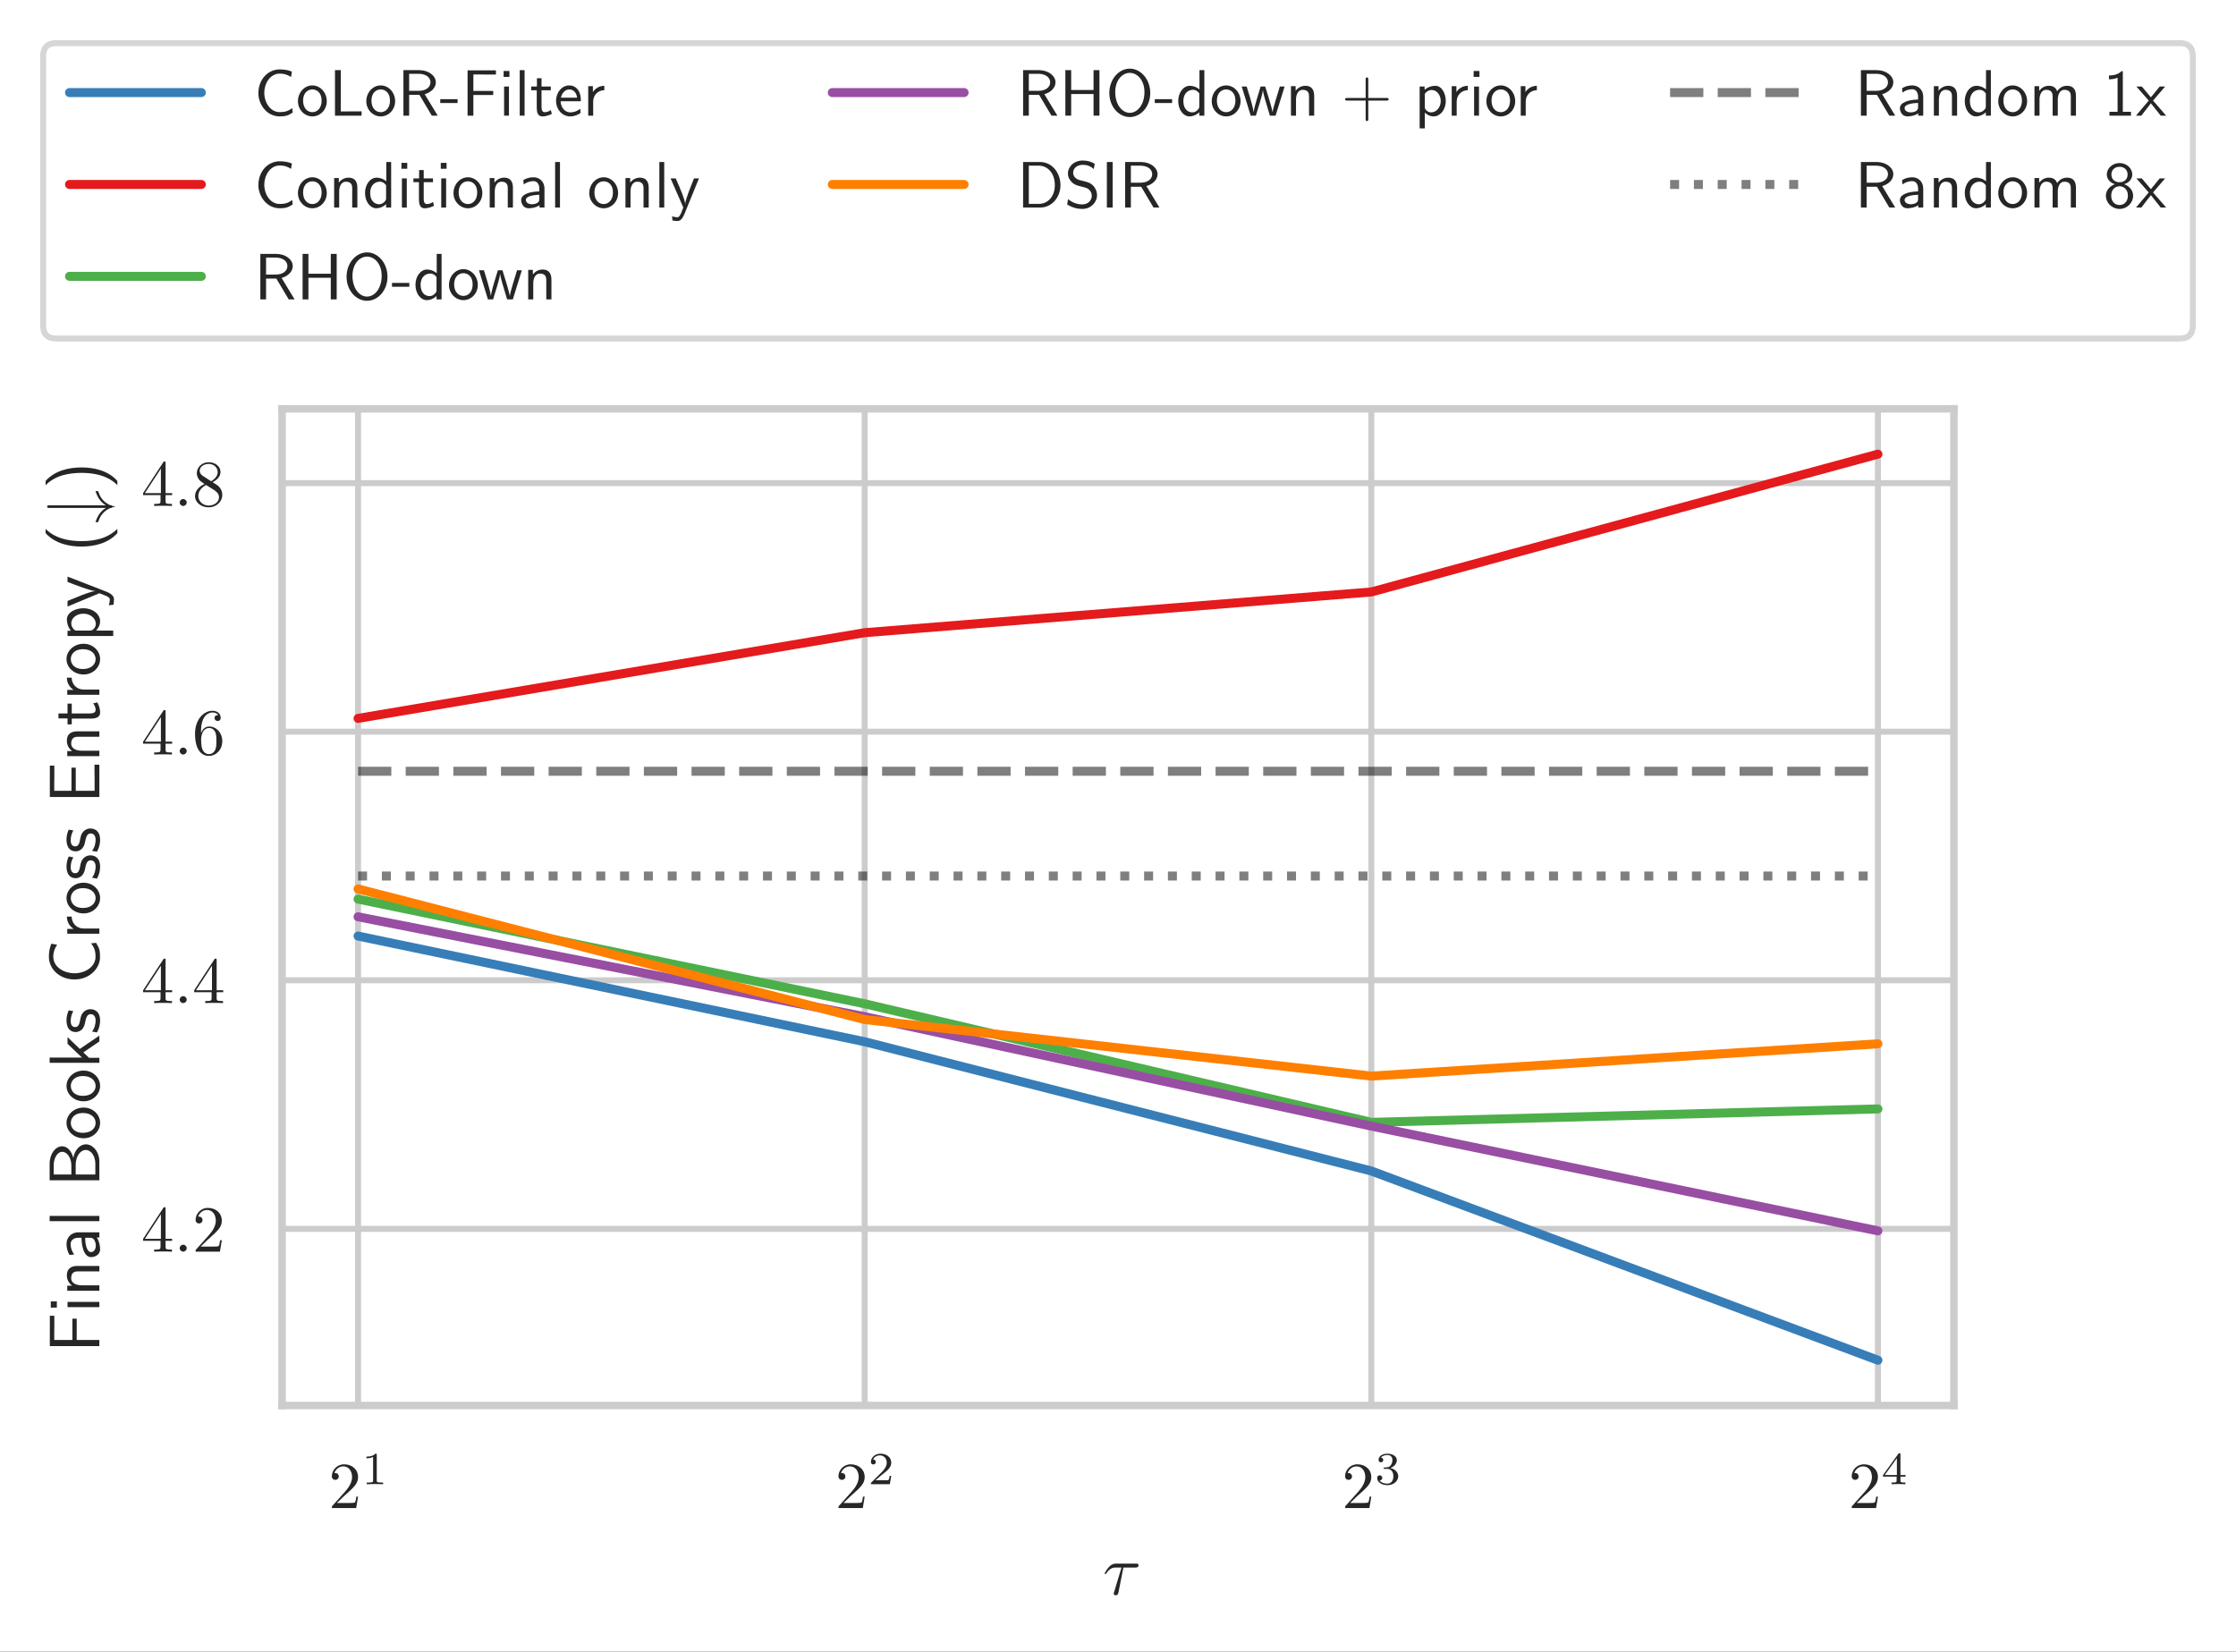 <?xml version="1.0" encoding="UTF-8"?>
<svg xmlns="http://www.w3.org/2000/svg" xmlns:xlink="http://www.w3.org/1999/xlink" width="373.147" height="275.616" viewBox="0 0 373.147 275.616">
<rect x="0" y="0" width="373.147" height="275.616" fill="#333333" stroke="none"/>
<defs>
<g>
<g id="glyph-0-0">
<path d="M 1.391 -0.844 L 2.547 -1.969 C 4.266 -3.484 4.922 -4.078 4.922 -5.172 C 4.922 -6.422 3.938 -7.297 2.594 -7.297 C 1.359 -7.297 0.547 -6.281 0.547 -5.312 C 0.547 -4.703 1.094 -4.703 1.125 -4.703 C 1.312 -4.703 1.703 -4.828 1.703 -5.281 C 1.703 -5.562 1.5 -5.844 1.125 -5.844 C 1.031 -5.844 1 -5.844 0.969 -5.844 C 1.234 -6.547 1.812 -6.953 2.453 -6.953 C 3.453 -6.953 3.922 -6.062 3.922 -5.172 C 3.922 -4.297 3.375 -3.422 2.766 -2.75 L 0.672 -0.406 C 0.547 -0.281 0.547 -0.266 0.547 0 L 4.609 0 L 4.922 -1.906 L 4.641 -1.906 C 4.594 -1.578 4.516 -1.094 4.406 -0.938 C 4.328 -0.844 3.609 -0.844 3.359 -0.844 Z M 1.391 -0.844 "/>
</g>
<g id="glyph-0-1">
<path d="M 3.219 -1.812 L 3.219 -0.859 C 3.219 -0.453 3.203 -0.344 2.391 -0.344 L 2.156 -0.344 L 2.156 0 C 2.609 -0.031 3.172 -0.031 3.641 -0.031 C 4.094 -0.031 4.672 -0.031 5.125 0 L 5.125 -0.344 L 4.891 -0.344 C 4.078 -0.344 4.062 -0.453 4.062 -0.859 L 4.062 -1.812 L 5.156 -1.812 L 5.156 -2.141 L 4.062 -2.141 L 4.062 -7.125 C 4.062 -7.344 4.062 -7.422 3.891 -7.422 C 3.797 -7.422 3.75 -7.422 3.672 -7.281 L 0.312 -2.141 L 0.312 -1.812 Z M 3.281 -2.141 L 0.609 -2.141 L 3.281 -6.234 Z M 3.281 -2.141 "/>
</g>
<g id="glyph-0-2">
<path d="M 1.453 -3.594 L 1.453 -3.859 C 1.453 -6.625 2.797 -7.016 3.359 -7.016 C 3.625 -7.016 4.078 -6.953 4.328 -6.578 C 4.156 -6.578 3.719 -6.578 3.719 -6.094 C 3.719 -5.75 3.984 -5.594 4.234 -5.594 C 4.406 -5.594 4.734 -5.688 4.734 -6.109 C 4.734 -6.766 4.25 -7.297 3.344 -7.297 C 1.938 -7.297 0.453 -5.875 0.453 -3.469 C 0.453 -0.531 1.734 0.234 2.75 0.234 C 3.969 0.234 5 -0.781 5 -2.234 C 5 -3.625 4.031 -4.672 2.812 -4.672 C 2.062 -4.672 1.672 -4.125 1.453 -3.594 Z M 2.75 -0.062 C 2.062 -0.062 1.734 -0.719 1.672 -0.891 C 1.469 -1.406 1.469 -2.281 1.469 -2.469 C 1.469 -3.328 1.812 -4.422 2.797 -4.422 C 2.984 -4.422 3.484 -4.422 3.828 -3.75 C 4.016 -3.344 4.016 -2.781 4.016 -2.25 C 4.016 -1.719 4.016 -1.172 3.828 -0.781 C 3.5 -0.125 3 -0.062 2.75 -0.062 Z M 2.75 -0.062 "/>
</g>
<g id="glyph-0-3">
<path d="M 1.781 -5 C 1.281 -5.328 1.234 -5.703 1.234 -5.891 C 1.234 -6.562 1.953 -7.016 2.734 -7.016 C 3.531 -7.016 4.234 -6.453 4.234 -5.656 C 4.234 -5.031 3.797 -4.516 3.141 -4.125 Z M 3.391 -3.969 C 4.172 -4.375 4.703 -4.938 4.703 -5.656 C 4.703 -6.672 3.734 -7.297 2.734 -7.297 C 1.641 -7.297 0.75 -6.484 0.75 -5.469 C 0.75 -5.266 0.781 -4.781 1.234 -4.266 C 1.359 -4.125 1.766 -3.859 2.031 -3.672 C 1.406 -3.359 0.453 -2.734 0.453 -1.656 C 0.453 -0.5 1.578 0.234 2.734 0.234 C 3.969 0.234 5 -0.672 5 -1.844 C 5 -2.234 4.891 -2.734 4.469 -3.188 C 4.266 -3.422 4.078 -3.531 3.391 -3.969 Z M 2.297 -3.5 L 3.641 -2.656 C 3.938 -2.438 4.453 -2.109 4.453 -1.453 C 4.453 -0.641 3.641 -0.062 2.734 -0.062 C 1.797 -0.062 1 -0.75 1 -1.656 C 1 -2.297 1.359 -2.984 2.297 -3.5 Z M 2.297 -3.5 "/>
</g>
<g id="glyph-1-0">
<path d="M 2.562 -4.875 C 2.562 -5.094 2.562 -5.094 2.344 -5.094 C 1.844 -4.609 1.156 -4.609 0.844 -4.609 L 0.844 -4.328 C 1.016 -4.328 1.531 -4.328 1.953 -4.547 L 1.953 -0.625 C 1.953 -0.375 1.953 -0.281 1.188 -0.281 L 0.891 -0.281 L 0.891 0 C 1.031 0 1.969 -0.031 2.25 -0.031 C 2.5 -0.031 3.453 0 3.625 0 L 3.625 -0.281 L 3.344 -0.281 C 2.562 -0.281 2.562 -0.375 2.562 -0.625 Z M 2.562 -4.875 "/>
</g>
<g id="glyph-1-1">
<path d="M 3.875 -1.391 L 3.609 -1.391 C 3.594 -1.234 3.516 -0.781 3.406 -0.703 C 3.359 -0.656 2.766 -0.656 2.656 -0.656 L 1.25 -0.656 C 2.047 -1.359 2.312 -1.578 2.781 -1.938 C 3.344 -2.391 3.875 -2.875 3.875 -3.594 C 3.875 -4.531 3.062 -5.094 2.078 -5.094 C 1.125 -5.094 0.484 -4.422 0.484 -3.719 C 0.484 -3.328 0.812 -3.297 0.891 -3.297 C 1.078 -3.297 1.297 -3.422 1.297 -3.703 C 1.297 -3.828 1.25 -4.109 0.844 -4.109 C 1.078 -4.656 1.609 -4.812 1.969 -4.812 C 2.734 -4.812 3.125 -4.219 3.125 -3.594 C 3.125 -2.938 2.656 -2.406 2.406 -2.125 L 0.562 -0.297 C 0.484 -0.234 0.484 -0.219 0.484 0 L 3.641 0 Z M 3.875 -1.391 "/>
</g>
<g id="glyph-1-2">
<path d="M 2.094 -2.562 C 2.688 -2.562 3.125 -2.141 3.125 -1.328 C 3.125 -0.375 2.562 -0.094 2.125 -0.094 C 1.812 -0.094 1.141 -0.172 0.828 -0.625 C 1.188 -0.641 1.266 -0.891 1.266 -1.062 C 1.266 -1.297 1.078 -1.484 0.844 -1.484 C 0.625 -1.484 0.422 -1.344 0.422 -1.031 C 0.422 -0.312 1.219 0.156 2.141 0.156 C 3.203 0.156 3.938 -0.562 3.938 -1.328 C 3.938 -1.922 3.453 -2.531 2.609 -2.703 C 3.406 -2.984 3.703 -3.562 3.703 -4.031 C 3.703 -4.641 3 -5.094 2.156 -5.094 C 1.297 -5.094 0.656 -4.688 0.656 -4.062 C 0.656 -3.812 0.828 -3.656 1.047 -3.656 C 1.281 -3.656 1.438 -3.828 1.438 -4.047 C 1.438 -4.266 1.281 -4.438 1.047 -4.453 C 1.312 -4.781 1.844 -4.875 2.125 -4.875 C 2.484 -4.875 2.969 -4.703 2.969 -4.031 C 2.969 -3.719 2.859 -3.359 2.656 -3.125 C 2.406 -2.828 2.188 -2.812 1.797 -2.797 C 1.609 -2.781 1.594 -2.781 1.562 -2.766 C 1.547 -2.766 1.484 -2.75 1.484 -2.672 C 1.484 -2.562 1.547 -2.562 1.688 -2.562 Z M 2.094 -2.562 "/>
</g>
<g id="glyph-1-3">
<path d="M 4.062 -1.266 L 4.062 -1.531 L 3.203 -1.531 L 3.203 -4.953 C 3.203 -5.109 3.203 -5.172 3.031 -5.172 C 2.953 -5.172 2.922 -5.172 2.844 -5.062 L 0.297 -1.531 L 0.297 -1.266 L 2.562 -1.266 L 2.562 -0.625 C 2.562 -0.375 2.562 -0.281 1.938 -0.281 L 1.719 -0.281 L 1.719 0 C 2.109 -0.016 2.594 -0.031 2.875 -0.031 C 3.156 -0.031 3.656 -0.016 4.031 0 L 4.031 -0.281 L 3.828 -0.281 C 3.203 -0.281 3.203 -0.375 3.203 -0.625 L 3.203 -1.266 Z M 2.609 -4.344 L 2.609 -1.531 L 0.578 -1.531 Z M 2.609 -4.344 "/>
</g>
<g id="glyph-2-0">
<path d="M 3.438 -4.5 L 5.422 -4.5 C 5.562 -4.5 5.969 -4.5 5.969 -4.891 C 5.969 -5.156 5.734 -5.156 5.516 -5.156 L 2.234 -5.156 C 1.953 -5.156 1.547 -5.156 1 -4.562 C 0.688 -4.219 0.312 -3.578 0.312 -3.516 C 0.312 -3.438 0.375 -3.422 0.438 -3.422 C 0.531 -3.422 0.531 -3.453 0.594 -3.531 C 1.219 -4.5 1.844 -4.5 2.141 -4.5 L 3.125 -4.5 L 1.891 -0.406 C 1.828 -0.234 1.828 -0.203 1.828 -0.172 C 1.828 -0.031 1.906 0.125 2.156 0.125 C 2.516 0.125 2.578 -0.188 2.625 -0.375 Z M 3.438 -4.5 "/>
</g>
<g id="glyph-3-0">
<path d="M 2.109 -0.578 C 2.109 -0.891 1.844 -1.156 1.516 -1.156 C 1.203 -1.156 0.938 -0.891 0.938 -0.578 C 0.938 -0.266 1.203 0 1.516 0 C 1.844 0 2.109 -0.266 2.109 -0.578 Z M 2.109 -0.578 "/>
</g>
<g id="glyph-4-0">
<path d="M -3.781 -5.656 L -4.5 -5.656 L -4.5 -2.109 L -7.531 -2.109 L -7.531 -3.641 C -7.531 -3.797 -7.516 -3.938 -7.516 -4.078 L -7.516 -6.141 L -8.266 -6.141 L -8.266 -1.078 L 0 -1.078 L 0 -2.109 L -3.781 -2.109 Z M -3.781 -5.656 "/>
</g>
<g id="glyph-4-1">
<path d="M -8.109 -1.891 L -8.109 -0.859 L -7.094 -0.859 L -7.094 -1.891 Z M -5.312 -1.812 L -5.312 -0.938 L 0 -0.938 L 0 -1.812 Z M -5.312 -1.812 "/>
</g>
<g id="glyph-4-2">
<path d="M -3.594 -5.062 C -4.328 -5.062 -5.422 -4.906 -5.422 -3.469 C -5.422 -2.797 -5.125 -2.219 -4.547 -1.766 L -5.359 -1.766 L -5.359 -0.922 L 0 -0.922 L 0 -1.828 L -2.969 -1.828 C -3.719 -1.828 -4.703 -2.109 -4.703 -3.016 C -4.703 -4.125 -3.938 -4.156 -3.516 -4.156 L 0 -4.156 L 0 -5.062 Z M -3.594 -5.062 "/>
</g>
<g id="glyph-4-3">
<path d="M -3.5 -4.672 C -4.656 -4.672 -5.484 -3.844 -5.484 -2.734 C -5.484 -2.016 -5.312 -1.484 -4.984 -0.891 L -4.203 -0.969 C -4.578 -1.5 -4.797 -2.047 -4.797 -2.734 C -4.797 -3.281 -4.344 -3.766 -3.484 -3.766 L -2.984 -3.766 C -2.969 -3.234 -2.922 -2.516 -2.688 -1.797 C -2.422 -0.984 -1.969 -0.531 -1.375 -0.531 C -0.844 -0.531 0.125 -0.844 0.125 -1.859 C 0.125 -2.516 -0.078 -3.344 -0.438 -3.797 L 0 -3.797 L 0 -4.672 Z M -1.609 -3.766 C -1.359 -3.766 -1.078 -3.766 -0.844 -3.375 C -0.641 -3.047 -0.594 -2.641 -0.594 -2.469 C -0.594 -1.812 -0.938 -1.375 -1.391 -1.375 C -2.203 -1.375 -2.375 -3.031 -2.375 -3.766 Z M -1.609 -3.766 "/>
</g>
<g id="glyph-4-4">
<path d="M -8.297 -1.812 L -8.297 -0.938 L 0 -0.938 L 0 -1.812 Z M -8.297 -1.812 "/>
</g>
<g id="glyph-4-5">
<path d="M -8.297 -1.109 L 0 -1.109 L 0 -4.203 C 0 -5.875 -1.078 -7.109 -2.25 -7.109 C -3.297 -7.109 -4.141 -6.078 -4.344 -4.844 C -4.719 -6.234 -5.516 -6.781 -6.219 -6.781 C -7.297 -6.781 -8.297 -5.562 -8.297 -3.875 Z M -4.672 -2.078 L -7.625 -2.078 L -7.625 -3.547 C -7.625 -4.828 -7 -5.859 -6.203 -5.859 C -5.359 -5.859 -4.672 -4.828 -4.672 -3.562 Z M -0.672 -2.078 L -3.953 -2.078 L -3.953 -3.672 C -3.953 -5.219 -3.094 -6.172 -2.266 -6.172 C -1.422 -6.172 -0.672 -5.203 -0.672 -3.859 Z M -0.672 -2.078 "/>
</g>
<g id="glyph-4-6">
<path d="M -2.625 -5.484 C -4.25 -5.484 -5.484 -4.297 -5.484 -2.922 C -5.484 -1.516 -4.219 -0.359 -2.625 -0.359 C -1.062 -0.359 0.125 -1.547 0.125 -2.922 C 0.125 -4.328 -1.094 -5.484 -2.625 -5.484 Z M -0.625 -2.922 C -0.625 -2.062 -1.344 -1.266 -2.75 -1.266 C -4.203 -1.266 -4.766 -2.156 -4.766 -2.922 C -4.766 -3.734 -4.141 -4.578 -2.75 -4.578 C -1.281 -4.578 -0.625 -3.734 -0.625 -2.922 Z M -0.625 -2.922 "/>
</g>
<g id="glyph-4-7">
<path d="M -3.266 -3.25 L -5.312 -5.219 L -5.312 -4.109 L -2.906 -1.812 L -8.297 -1.812 L -8.297 -0.938 L 0 -0.938 L 0 -1.766 L -1.719 -1.766 L -2.672 -2.672 L 0 -4.5 L 0 -5.469 Z M -3.266 -3.25 "/>
</g>
<g id="glyph-4-8">
<path d="M -5.109 -4.016 C -5.469 -3.25 -5.484 -2.609 -5.484 -2.328 C -5.484 -2.062 -5.484 -0.391 -3.938 -0.391 C -3.406 -0.391 -3.047 -0.688 -2.875 -0.859 C -2.516 -1.297 -2.453 -1.594 -2.312 -2.297 C -2.219 -2.688 -2.078 -3.375 -1.453 -3.375 C -0.625 -3.375 -0.625 -2.453 -0.625 -2.281 C -0.625 -1.812 -0.75 -1.109 -1.219 -0.469 L -0.406 -0.328 C -0.375 -0.375 0.125 -1.188 0.125 -2.297 C 0.125 -3.844 -0.812 -4.203 -1.516 -4.203 C -2.125 -4.203 -2.516 -3.844 -2.562 -3.797 C -3.031 -3.344 -3.094 -2.984 -3.234 -2.266 C -3.328 -1.828 -3.438 -1.219 -4.047 -1.219 C -4.781 -1.219 -4.781 -2.062 -4.781 -2.219 C -4.781 -2.844 -4.641 -3.344 -4.344 -3.875 Z M -5.109 -4.016 "/>
</g>
<g id="glyph-4-9">
<path d="M -1.375 -6.812 C -0.844 -6.078 -0.641 -5.578 -0.641 -4.547 C -0.641 -2.984 -2.25 -1.812 -4.172 -1.812 C -5.781 -1.812 -7.688 -2.766 -7.688 -4.594 C -7.688 -5.375 -7.453 -5.969 -7.047 -6.578 L -8.016 -6.75 C -8.312 -5.969 -8.422 -5.391 -8.422 -4.562 C -8.422 -2.531 -6.641 -0.781 -4.156 -0.781 C -1.547 -0.781 0.109 -2.719 0.109 -4.453 C 0.109 -5.656 0.031 -5.922 -0.547 -6.891 Z M -1.375 -6.812 "/>
</g>
<g id="glyph-4-10">
<path d="M -2.625 -1.812 C -3.828 -1.812 -4.609 -2.719 -4.625 -3.797 L -5.422 -3.797 C -5.422 -2.719 -4.781 -2.078 -4.312 -1.75 L -5.359 -1.75 L -5.359 -0.938 L 0 -0.938 L 0 -1.812 Z M -2.625 -1.812 "/>
</g>
<g id="glyph-4-11">
<path d="M -3.938 -5.969 L -4.656 -5.969 L -4.656 -2.109 L -7.531 -2.109 L -7.531 -3.734 C -7.531 -3.875 -7.516 -4.016 -7.516 -4.156 L -7.516 -6.312 L -8.266 -6.312 L -8.266 -1.078 L 0 -1.078 L 0 -6.469 L -0.812 -6.469 L -0.812 -4.906 C -0.812 -4.75 -0.797 -4.609 -0.797 -4.469 L -0.797 -2.109 L -3.938 -2.109 Z M -3.938 -5.969 "/>
</g>
<g id="glyph-4-12">
<path d="M -4.609 -2.047 L -4.609 -3.688 L -5.312 -3.688 L -5.312 -2.047 L -6.828 -2.047 L -6.828 -1.219 L -5.312 -1.219 L -5.312 -0.219 L -4.609 -0.219 L -4.609 -1.188 L -1.406 -1.188 C -0.703 -1.188 0.125 -1.344 0.125 -2.172 C 0.125 -2.969 -0.156 -3.531 -0.344 -3.891 L -1.047 -3.719 C -0.672 -3.297 -0.625 -2.859 -0.625 -2.641 C -0.625 -2.109 -1.188 -2.047 -1.609 -2.047 Z M -4.609 -2.047 "/>
</g>
<g id="glyph-4-13">
<path d="M -0.531 -1.844 C -0.172 -2.25 0.125 -2.75 0.125 -3.391 C 0.125 -4.547 -1.047 -5.562 -2.672 -5.562 C -4.109 -5.562 -5.422 -4.812 -5.422 -3.688 C -5.422 -3.203 -5.266 -2.438 -4.75 -1.812 L -5.312 -1.812 L -5.312 -0.938 L 2.312 -0.938 L 2.312 -1.844 Z M -4.016 -1.844 C -4.422 -2.109 -4.688 -2.562 -4.688 -3.062 C -4.688 -3.938 -3.797 -4.656 -2.656 -4.656 C -1.453 -4.656 -0.594 -3.844 -0.594 -2.953 C -0.594 -2.625 -0.719 -2.391 -0.891 -2.172 C -1.141 -1.875 -1.359 -1.844 -1.547 -1.844 Z M -4.016 -1.844 "/>
</g>
<g id="glyph-4-14">
<path d="M -5.312 -5.172 L -5.312 -4.281 C -3.891 -3.734 -1.547 -2.812 -0.688 -2.766 L -0.688 -2.75 C -1.406 -2.688 -2.969 -2.062 -3.219 -1.953 L -5.312 -1.109 L -5.312 -0.172 L 0 -2.391 L 1.094 -1.969 C 1.688 -1.703 1.75 -1.531 1.75 -1.312 C 1.75 -1.141 1.703 -0.766 1.562 -0.391 L 2.344 -0.469 C 2.359 -0.531 2.438 -0.938 2.438 -1.312 C 2.438 -1.609 2.438 -2.156 1.125 -2.672 Z M -5.312 -5.172 "/>
</g>
<g id="glyph-4-15">
<path d="M -8.969 -3.172 C -7.359 -1.391 -4.938 -0.938 -2.984 -0.938 C -0.891 -0.938 1.453 -1.453 3 -3.172 L 3 -3.891 C 2.562 -3.438 1.641 -2.703 0.281 -2.281 C -0.781 -1.953 -1.891 -1.844 -2.969 -1.844 C -6.5 -1.844 -8.219 -3.094 -8.969 -3.891 Z M -8.969 -3.172 "/>
</g>
<g id="glyph-4-16">
<path d="M 3 -1.359 C 1.406 -3.156 -1.031 -3.609 -2.969 -3.609 C -5.078 -3.609 -7.422 -3.094 -8.969 -1.359 L -8.969 -0.641 C -8.531 -1.109 -7.609 -1.844 -6.25 -2.266 C -5.188 -2.578 -4.078 -2.703 -2.984 -2.703 C 0.531 -2.703 2.266 -1.453 3 -0.641 Z M 3 -1.359 "/>
</g>
<g id="glyph-5-0">
<path d="M 1.078 -2.703 L 1.078 -2.688 C 0.203 -2.219 -0.375 -1.25 -0.641 -0.328 L -0.281 -0.328 C -0.203 -0.328 -0.172 -0.375 -0.156 -0.453 L -0.078 -0.672 C 0.219 -1.531 0.844 -2.203 1.656 -2.609 C 1.766 -2.672 1.875 -2.703 2 -2.703 L 2.109 -2.703 L 2.109 -2.797 L 2.719 -2.922 L 2.109 -3.047 L 2.109 -3.141 L 2 -3.141 C 1.766 -3.141 1.5 -3.297 1.297 -3.438 C 0.656 -3.844 0.172 -4.453 -0.078 -5.172 L -0.156 -5.391 C -0.172 -5.469 -0.203 -5.516 -0.281 -5.516 L -0.641 -5.516 C -0.375 -4.594 0.203 -3.625 1.078 -3.156 C 1.031 -3.141 0.984 -3.141 0.938 -3.141 L -8.422 -3.141 C -8.531 -3.141 -8.719 -3.125 -8.719 -2.922 C -8.719 -2.719 -8.531 -2.703 -8.422 -2.703 Z M 1.078 -2.703 "/>
</g>
<g id="glyph-6-0">
<path d="M 6.375 -1.25 C 5.734 -0.828 5.359 -0.594 4.266 -0.594 C 2.688 -0.594 1.703 -2.234 1.703 -3.812 C 1.703 -5.297 2.625 -7.016 4.297 -7.016 C 5.078 -7.016 5.562 -6.828 6.172 -6.453 L 6.312 -7.344 C 5.844 -7.578 5 -7.719 4.297 -7.719 C 2.281 -7.719 0.719 -6.016 0.719 -3.719 C 0.719 -1.984 2.031 0.125 4.297 0.125 C 5.312 0.125 5.734 -0.062 6.438 -0.5 Z M 6.375 -1.25 "/>
</g>
<g id="glyph-6-1">
<path d="M 5.141 -2.406 C 5.141 -3.875 4.047 -5.047 2.734 -5.047 C 1.391 -5.047 0.328 -3.844 0.328 -2.406 C 0.328 -0.969 1.453 0.125 2.734 0.125 C 4.047 0.125 5.141 -0.984 5.141 -2.406 Z M 2.734 -0.578 C 1.969 -0.578 1.188 -1.188 1.188 -2.516 C 1.188 -3.844 2.016 -4.375 2.734 -4.375 C 3.5 -4.375 4.281 -3.812 4.281 -2.516 C 4.281 -1.234 3.531 -0.578 2.734 -0.578 Z M 2.734 -0.578 "/>
</g>
<g id="glyph-6-2">
<path d="M 2 -7.594 L 1.031 -7.594 L 1.031 0 L 5.469 0 L 5.469 -0.719 C 4.484 -0.719 3.516 -0.703 2.547 -0.703 L 2 -0.703 Z M 2 -7.594 "/>
</g>
<g id="glyph-6-3">
<path d="M 4.594 -3.578 C 5.719 -3.906 6.453 -4.672 6.453 -5.562 C 6.453 -6.656 5.25 -7.594 3.688 -7.594 L 1.047 -7.594 L 1.047 0 L 2 0 L 2 -3.469 L 3.719 -3.469 L 5.781 0 L 6.766 0 Z M 2 -4.141 L 2 -6.984 L 3.578 -6.984 C 4.844 -6.984 5.562 -6.344 5.562 -5.562 C 5.562 -4.781 4.859 -4.141 3.578 -4.141 Z M 2 -4.141 "/>
</g>
<g id="glyph-6-4">
<path d="M 3.016 -2.109 L 3.016 -2.75 L 0.125 -2.75 L 0.125 -2.109 Z M 3.016 -2.109 "/>
</g>
<g id="glyph-6-5">
<path d="M 5.312 -3.453 L 5.312 -4.125 L 2 -4.125 L 2 -6.875 L 3.438 -6.875 C 3.578 -6.875 3.703 -6.859 3.828 -6.859 L 5.766 -6.859 L 5.766 -7.562 L 1.031 -7.562 L 1.031 0 L 2 0 L 2 -3.453 Z M 5.312 -3.453 "/>
</g>
<g id="glyph-6-6">
<path d="M 1.781 -7.453 L 0.812 -7.453 L 0.812 -6.469 L 1.781 -6.469 Z M 1.703 -4.859 L 0.891 -4.859 L 0.891 0 L 1.703 0 Z M 1.703 -4.859 "/>
</g>
<g id="glyph-6-7">
<path d="M 1.703 -7.594 L 0.891 -7.594 L 0.891 0 L 1.703 0 Z M 1.703 -7.594 "/>
</g>
<g id="glyph-6-8">
<path d="M 1.922 -4.234 L 3.469 -4.234 L 3.469 -4.859 L 1.922 -4.859 L 1.922 -6.25 L 1.156 -6.25 L 1.156 -4.859 L 0.203 -4.859 L 0.203 -4.234 L 1.125 -4.234 L 1.125 -1.297 C 1.125 -0.641 1.281 0.125 2.031 0.125 C 2.797 0.125 3.359 -0.156 3.641 -0.297 L 3.469 -0.938 C 3.172 -0.719 2.828 -0.578 2.469 -0.578 C 2.062 -0.578 1.922 -0.906 1.922 -1.484 Z M 1.922 -4.234 "/>
</g>
<g id="glyph-6-9">
<path d="M 4.531 -2.406 C 4.531 -2.766 4.531 -3.594 4.094 -4.25 C 3.641 -4.922 2.984 -5.047 2.578 -5.047 C 1.375 -5.047 0.391 -3.891 0.391 -2.469 C 0.391 -1.031 1.438 0.125 2.75 0.125 C 3.438 0.125 4.062 -0.141 4.484 -0.453 L 4.422 -1.156 C 3.734 -0.594 3.016 -0.547 2.766 -0.547 C 1.891 -0.547 1.188 -1.328 1.156 -2.406 Z M 1.203 -3 C 1.375 -3.828 1.953 -4.375 2.578 -4.375 C 3.156 -4.375 3.766 -4.016 3.906 -3 Z M 1.203 -3 "/>
</g>
<g id="glyph-6-10">
<path d="M 1.719 -2.344 C 1.719 -3.438 2.516 -4.234 3.578 -4.25 L 3.578 -4.984 C 2.609 -4.969 2 -4.438 1.672 -3.938 L 1.672 -4.922 L 0.891 -4.922 L 0.891 0 L 1.719 0 Z M 1.719 -2.344 "/>
</g>
<g id="glyph-6-11">
<path d="M 4.766 -3.266 C 4.766 -3.984 4.594 -4.984 3.266 -4.984 C 2.281 -4.984 1.734 -4.234 1.672 -4.156 L 1.672 -4.922 L 0.891 -4.922 L 0.891 0 L 1.734 0 L 1.734 -2.688 C 1.734 -3.406 2.016 -4.312 2.844 -4.312 C 3.906 -4.312 3.906 -3.531 3.906 -3.188 L 3.906 0 L 4.766 0 Z M 4.766 -3.266 "/>
</g>
<g id="glyph-6-12">
<path d="M 4.75 -7.594 L 3.938 -7.594 L 3.938 -4.375 C 3.359 -4.859 2.734 -4.984 2.328 -4.984 C 1.25 -4.984 0.391 -3.844 0.391 -2.438 C 0.391 -1 1.234 0.125 2.281 0.125 C 2.641 0.125 3.281 0.016 3.906 -0.562 L 3.906 0 L 4.75 0 Z M 3.906 -1.516 C 3.906 -1.375 3.891 -1.172 3.531 -0.859 C 3.281 -0.641 3.016 -0.547 2.734 -0.547 C 2.047 -0.547 1.25 -1.062 1.25 -2.422 C 1.25 -3.859 2.188 -4.312 2.844 -4.312 C 3.328 -4.312 3.656 -4.062 3.906 -3.719 Z M 3.906 -1.516 "/>
</g>
<g id="glyph-6-13">
<path d="M 4.375 -3.172 C 4.375 -4.281 3.578 -5.047 2.562 -5.047 C 1.844 -5.047 1.359 -4.875 0.844 -4.578 L 0.906 -3.859 C 1.484 -4.266 2.031 -4.406 2.562 -4.406 C 3.078 -4.406 3.516 -3.969 3.516 -3.156 L 3.516 -2.688 C 1.875 -2.656 0.484 -2.203 0.484 -1.234 C 0.484 -0.766 0.781 0.125 1.734 0.125 C 1.891 0.125 2.906 0.094 3.547 -0.391 L 3.547 0 L 4.375 0 Z M 3.516 -1.453 C 3.516 -1.234 3.516 -0.969 3.141 -0.75 C 2.828 -0.562 2.406 -0.547 2.297 -0.547 C 1.766 -0.547 1.266 -0.797 1.266 -1.266 C 1.266 -2.031 3.047 -2.109 3.516 -2.125 Z M 3.516 -1.453 "/>
</g>
<g id="glyph-6-14">
<path d="M 4.891 -4.859 L 4.062 -4.859 C 2.641 -1.375 2.625 -0.875 2.609 -0.625 L 2.594 -0.625 C 2.531 -1.359 1.656 -3.391 1.609 -3.5 L 1.016 -4.859 L 0.156 -4.859 L 2.281 0 C 2.141 0.344 1.922 0.891 1.891 0.984 C 1.594 1.625 1.406 1.625 1.266 1.625 C 1.078 1.625 0.734 1.578 0.406 1.453 L 0.469 2.156 C 0.719 2.219 1.016 2.25 1.266 2.25 C 1.641 2.25 2.047 2.109 2.5 1 Z M 4.891 -4.859 "/>
</g>
<g id="glyph-6-15">
<path d="M 6.719 -7.594 L 5.734 -7.594 L 5.734 -4.281 L 2 -4.281 L 2 -7.594 L 1.031 -7.594 L 1.031 0 L 2 0 L 2 -3.609 L 5.734 -3.609 L 5.734 0 L 6.719 0 Z M 6.719 -7.594 "/>
</g>
<g id="glyph-6-16">
<path d="M 7.438 -3.781 C 7.438 -6.078 5.844 -7.844 4.031 -7.844 C 2.172 -7.844 0.609 -6.062 0.609 -3.781 C 0.609 -1.453 2.234 0.234 4.016 0.234 C 5.844 0.234 7.438 -1.484 7.438 -3.781 Z M 4.031 -0.469 C 2.734 -0.469 1.594 -1.844 1.594 -3.938 C 1.594 -5.953 2.797 -7.141 4.016 -7.141 C 5.297 -7.141 6.469 -5.906 6.469 -3.938 C 6.469 -1.812 5.281 -0.469 4.031 -0.469 Z M 4.031 -0.469 "/>
</g>
<g id="glyph-6-17">
<path d="M 7.312 -4.859 L 6.516 -4.859 L 5.812 -2.547 C 5.703 -2.141 5.359 -1.062 5.312 -0.594 L 5.297 -0.594 C 5.25 -0.938 4.984 -1.906 4.797 -2.531 L 4.078 -4.859 L 3.312 -4.859 L 2.688 -2.797 C 2.578 -2.422 2.203 -1.156 2.156 -0.609 L 2.141 -0.609 C 2.094 -1.125 1.734 -2.359 1.562 -2.969 L 0.984 -4.859 L 0.156 -4.859 L 1.656 0 L 2.516 0 C 2.578 -0.172 2.953 -1.406 3.203 -2.25 C 3.359 -2.766 3.656 -3.844 3.688 -4.25 L 3.703 -4.25 C 3.719 -3.938 3.906 -3.188 4.047 -2.719 L 4.859 0 L 5.812 0 Z M 7.312 -4.859 "/>
</g>
<g id="glyph-6-18">
<path d="M 4.484 -2.516 L 7.531 -2.516 C 7.688 -2.516 7.891 -2.516 7.891 -2.734 C 7.891 -2.953 7.688 -2.953 7.531 -2.953 L 4.484 -2.953 L 4.484 -6.031 C 4.484 -6.172 4.484 -6.391 4.266 -6.391 C 4.047 -6.391 4.047 -6.172 4.047 -6.031 L 4.047 -2.953 L 0.969 -2.953 C 0.828 -2.953 0.609 -2.953 0.609 -2.734 C 0.609 -2.516 0.828 -2.516 0.969 -2.516 L 4.047 -2.516 L 4.047 0.547 C 4.047 0.703 4.047 0.906 4.266 0.906 C 4.484 0.906 4.484 0.703 4.484 0.547 Z M 4.484 -2.516 "/>
</g>
<g id="glyph-6-19">
<path d="M 1.75 -0.5 C 2.094 -0.188 2.578 0.125 3.234 0.125 C 4.297 0.125 5.25 -0.953 5.25 -2.438 C 5.25 -3.75 4.562 -4.984 3.516 -4.984 C 2.859 -4.984 2.219 -4.75 1.719 -4.328 L 1.719 -4.859 L 0.891 -4.859 L 0.891 2.125 L 1.75 2.125 Z M 1.75 -3.641 C 2.016 -4.031 2.438 -4.281 2.906 -4.281 C 3.75 -4.281 4.406 -3.453 4.406 -2.438 C 4.406 -1.312 3.625 -0.547 2.797 -0.547 C 2.375 -0.547 2.078 -0.766 1.859 -1.062 C 1.75 -1.234 1.75 -1.25 1.75 -1.453 Z M 1.75 -3.641 "/>
</g>
<g id="glyph-6-20">
<path d="M 1.047 -7.594 L 1.047 0 L 3.938 0 C 5.797 0 7.281 -1.672 7.281 -3.734 C 7.281 -5.859 5.812 -7.594 3.922 -7.594 Z M 2 -0.609 L 2 -6.984 L 3.672 -6.984 C 5.203 -6.984 6.344 -5.656 6.344 -3.734 C 6.344 -1.875 5.203 -0.609 3.672 -0.609 Z M 2 -0.609 "/>
</g>
<g id="glyph-6-21">
<path d="M 5.094 -7.297 C 4.484 -7.656 3.891 -7.844 3.094 -7.844 C 1.562 -7.844 0.609 -6.766 0.609 -5.688 C 0.609 -5.219 0.766 -4.75 1.203 -4.297 C 1.672 -3.797 2.141 -3.672 2.797 -3.516 C 3.719 -3.281 3.828 -3.25 4.141 -2.984 C 4.359 -2.797 4.594 -2.438 4.594 -1.953 C 4.594 -1.234 4 -0.516 3 -0.516 C 2.547 -0.516 1.562 -0.625 0.641 -1.406 L 0.484 -0.516 C 1.453 0.094 2.328 0.234 3.016 0.234 C 4.453 0.234 5.469 -0.859 5.469 -2.062 C 5.469 -2.781 5.125 -3.312 4.891 -3.578 C 4.375 -4.125 4.016 -4.219 3 -4.469 C 2.359 -4.625 2.188 -4.672 1.859 -4.953 C 1.781 -5.016 1.484 -5.328 1.484 -5.812 C 1.484 -6.469 2.062 -7.125 3.078 -7.125 C 4 -7.125 4.531 -6.766 4.922 -6.422 Z M 5.094 -7.297 "/>
</g>
<g id="glyph-6-22">
<path d="M 2 -7.594 L 1.031 -7.594 L 1.031 0 L 2 0 Z M 2 -7.594 "/>
</g>
<g id="glyph-6-23">
<path d="M 7.812 -3.266 C 7.812 -4 7.641 -4.984 6.312 -4.984 C 5.656 -4.984 5.078 -4.672 4.672 -4.078 C 4.391 -4.922 3.625 -4.984 3.281 -4.984 C 2.484 -4.984 1.969 -4.531 1.672 -4.141 L 1.672 -4.922 L 0.891 -4.922 L 0.891 0 L 1.734 0 L 1.734 -2.688 C 1.734 -3.422 2.031 -4.312 2.844 -4.312 C 3.859 -4.312 3.922 -3.609 3.922 -3.188 L 3.922 0 L 4.781 0 L 4.781 -2.688 C 4.781 -3.422 5.078 -4.312 5.875 -4.312 C 6.906 -4.312 6.953 -3.609 6.953 -3.188 L 6.953 0 L 7.812 0 Z M 7.812 -3.266 "/>
</g>
<g id="glyph-6-24">
<path d="M 3.281 -7.422 L 3.062 -7.422 C 2.406 -6.766 1.5 -6.719 0.969 -6.703 L 0.969 -6.062 C 1.344 -6.078 1.859 -6.094 2.406 -6.328 L 2.406 -0.641 L 1.047 -0.641 L 1.047 0 L 4.641 0 L 4.641 -0.641 L 3.281 -0.641 Z M 3.281 -7.422 "/>
</g>
<g id="glyph-6-25">
<path d="M 2.844 -2.516 L 4.859 -4.859 L 3.953 -4.859 L 2.484 -3.062 L 0.969 -4.859 L 0.062 -4.859 L 2.125 -2.516 L 0 0 L 0.891 0 L 2.484 -2.062 L 4.125 0 L 5.031 0 Z M 2.844 -2.516 "/>
</g>
<g id="glyph-6-26">
<path d="M 3.5 -3.891 C 4.484 -4.203 4.859 -4.922 4.859 -5.516 C 4.859 -6.531 3.922 -7.422 2.734 -7.422 C 1.516 -7.422 0.609 -6.516 0.609 -5.516 C 0.609 -4.922 0.984 -4.203 1.953 -3.891 C 1.172 -3.609 0.453 -2.922 0.453 -1.969 C 0.453 -0.781 1.469 0.234 2.734 0.234 C 4.031 0.234 5 -0.812 5 -1.969 C 5 -2.969 4.234 -3.641 3.5 -3.891 Z M 2.734 -4.219 C 1.891 -4.219 1.375 -4.75 1.375 -5.516 C 1.375 -6.266 1.922 -6.797 2.734 -6.797 C 3.594 -6.797 4.078 -6.219 4.078 -5.516 C 4.078 -4.719 3.531 -4.219 2.734 -4.219 Z M 2.734 -0.422 C 1.984 -0.422 1.344 -0.953 1.344 -1.984 C 1.344 -3.125 2.141 -3.547 2.734 -3.547 C 3.359 -3.547 4.125 -3.109 4.125 -1.984 C 4.125 -0.922 3.438 -0.422 2.734 -0.422 Z M 2.734 -0.422 "/>
</g>
</g>
<clipPath id="clip-0">
<path clip-rule="nonzero" d="M 59 68.227 L 61 68.227 L 61 234.547 L 59 234.547 Z M 59 68.227 "/>
</clipPath>
<clipPath id="clip-1">
<path clip-rule="nonzero" d="M 143 68.227 L 145 68.227 L 145 234.547 L 143 234.547 Z M 143 68.227 "/>
</clipPath>
<clipPath id="clip-2">
<path clip-rule="nonzero" d="M 228 68.227 L 230 68.227 L 230 234.547 L 228 234.547 Z M 228 68.227 "/>
</clipPath>
<clipPath id="clip-3">
<path clip-rule="nonzero" d="M 312 68.227 L 314 68.227 L 314 234.547 L 312 234.547 Z M 312 68.227 "/>
</clipPath>
<clipPath id="clip-4">
<path clip-rule="nonzero" d="M 47.074 204 L 326.074 204 L 326.074 206 L 47.074 206 Z M 47.074 204 "/>
</clipPath>
<clipPath id="clip-5">
<path clip-rule="nonzero" d="M 47.074 163 L 326.074 163 L 326.074 165 L 47.074 165 Z M 47.074 163 "/>
</clipPath>
<clipPath id="clip-6">
<path clip-rule="nonzero" d="M 47.074 121 L 326.074 121 L 326.074 123 L 47.074 123 Z M 47.074 121 "/>
</clipPath>
<clipPath id="clip-7">
<path clip-rule="nonzero" d="M 47.074 80 L 326.074 80 L 326.074 82 L 47.074 82 Z M 47.074 80 "/>
</clipPath>
<clipPath id="clip-8">
<path clip-rule="nonzero" d="M 0 0 L 373.148 0 L 373.148 71 L 0 71 Z M 0 0 "/>
</clipPath>
</defs>
<path fill-rule="nonzero" fill="rgb(100%, 100%, 100%)" fill-opacity="1" d="M 0 275.617 L 373.148 275.617 L 373.148 0 L 0 0 Z M 0 275.617 "/>
<path fill-rule="nonzero" fill="rgb(100%, 100%, 100%)" fill-opacity="1" d="M 47.074 234.547 L 326.074 234.547 L 326.074 68.227 L 47.074 68.227 Z M 47.074 234.547 "/>
<g clip-path="url(#clip-0)">
<path fill="none" stroke-width="1" stroke-linecap="round" stroke-linejoin="round" stroke="rgb(79.999%, 79.999%, 79.999%)" stroke-opacity="1" stroke-miterlimit="10" d="M 59.754 41.069 L 59.754 207.389 " transform="matrix(1, 0, 0, -1, 0, 275.616)"/>
</g>
<g fill="rgb(14.999%, 14.999%, 14.999%)" fill-opacity="1">
<use xlink:href="#glyph-0-0" x="54.831" y="251.658"/>
</g>
<g fill="rgb(14.999%, 14.999%, 14.999%)" fill-opacity="1">
<use xlink:href="#glyph-1-0" x="60.311" y="247.681"/>
</g>
<g clip-path="url(#clip-1)">
<path fill="none" stroke-width="1" stroke-linecap="round" stroke-linejoin="round" stroke="rgb(79.999%, 79.999%, 79.999%)" stroke-opacity="1" stroke-miterlimit="10" d="M 144.301 41.069 L 144.301 207.389 " transform="matrix(1, 0, 0, -1, 0, 275.616)"/>
</g>
<g fill="rgb(14.999%, 14.999%, 14.999%)" fill-opacity="1">
<use xlink:href="#glyph-0-0" x="139.377" y="251.658"/>
</g>
<g fill="rgb(14.999%, 14.999%, 14.999%)" fill-opacity="1">
<use xlink:href="#glyph-1-1" x="144.856" y="247.681"/>
</g>
<g clip-path="url(#clip-2)">
<path fill="none" stroke-width="1" stroke-linecap="round" stroke-linejoin="round" stroke="rgb(79.999%, 79.999%, 79.999%)" stroke-opacity="1" stroke-miterlimit="10" d="M 228.848 41.069 L 228.848 207.389 " transform="matrix(1, 0, 0, -1, 0, 275.616)"/>
</g>
<g fill="rgb(14.999%, 14.999%, 14.999%)" fill-opacity="1">
<use xlink:href="#glyph-0-0" x="223.922" y="251.658"/>
</g>
<g fill="rgb(14.999%, 14.999%, 14.999%)" fill-opacity="1">
<use xlink:href="#glyph-1-2" x="229.402" y="247.681"/>
</g>
<g clip-path="url(#clip-3)">
<path fill="none" stroke-width="1" stroke-linecap="round" stroke-linejoin="round" stroke="rgb(79.999%, 79.999%, 79.999%)" stroke-opacity="1" stroke-miterlimit="10" d="M 313.391 41.069 L 313.391 207.389 " transform="matrix(1, 0, 0, -1, 0, 275.616)"/>
</g>
<g fill="rgb(14.999%, 14.999%, 14.999%)" fill-opacity="1">
<use xlink:href="#glyph-0-0" x="308.468" y="251.658"/>
</g>
<g fill="rgb(14.999%, 14.999%, 14.999%)" fill-opacity="1">
<use xlink:href="#glyph-1-3" x="313.947" y="247.681"/>
</g>
<g fill="rgb(14.999%, 14.999%, 14.999%)" fill-opacity="1">
<use xlink:href="#glyph-2-0" x="184.032" y="266.091"/>
</g>
<g clip-path="url(#clip-4)">
<path fill="none" stroke-width="1" stroke-linecap="round" stroke-linejoin="round" stroke="rgb(79.999%, 79.999%, 79.999%)" stroke-opacity="1" stroke-miterlimit="10" d="M 47.074 70.55 L 326.074 70.55 " transform="matrix(1, 0, 0, -1, 0, 275.616)"/>
</g>
<g fill="rgb(14.999%, 14.999%, 14.999%)" fill-opacity="1">
<use xlink:href="#glyph-0-1" x="23.57" y="208.87"/>
</g>
<g fill="rgb(14.999%, 14.999%, 14.999%)" fill-opacity="1">
<use xlink:href="#glyph-3-0" x="29.05" y="208.87"/>
</g>
<g fill="rgb(14.999%, 14.999%, 14.999%)" fill-opacity="1">
<use xlink:href="#glyph-0-0" x="32.094" y="208.87"/>
</g>
<g clip-path="url(#clip-5)">
<path fill="none" stroke-width="1" stroke-linecap="round" stroke-linejoin="round" stroke="rgb(79.999%, 79.999%, 79.999%)" stroke-opacity="1" stroke-miterlimit="10" d="M 47.074 112.03 L 326.074 112.03 " transform="matrix(1, 0, 0, -1, 0, 275.616)"/>
</g>
<g fill="rgb(14.999%, 14.999%, 14.999%)" fill-opacity="1">
<use xlink:href="#glyph-0-1" x="23.57" y="167.391"/>
</g>
<g fill="rgb(14.999%, 14.999%, 14.999%)" fill-opacity="1">
<use xlink:href="#glyph-3-0" x="29.05" y="167.391"/>
</g>
<g fill="rgb(14.999%, 14.999%, 14.999%)" fill-opacity="1">
<use xlink:href="#glyph-0-1" x="32.094" y="167.391"/>
</g>
<g clip-path="url(#clip-6)">
<path fill="none" stroke-width="1" stroke-linecap="round" stroke-linejoin="round" stroke="rgb(79.999%, 79.999%, 79.999%)" stroke-opacity="1" stroke-miterlimit="10" d="M 47.074 153.511 L 326.074 153.511 " transform="matrix(1, 0, 0, -1, 0, 275.616)"/>
</g>
<g fill="rgb(14.999%, 14.999%, 14.999%)" fill-opacity="1">
<use xlink:href="#glyph-0-1" x="23.57" y="125.911"/>
</g>
<g fill="rgb(14.999%, 14.999%, 14.999%)" fill-opacity="1">
<use xlink:href="#glyph-3-0" x="29.05" y="125.911"/>
</g>
<g fill="rgb(14.999%, 14.999%, 14.999%)" fill-opacity="1">
<use xlink:href="#glyph-0-2" x="32.094" y="125.911"/>
</g>
<g clip-path="url(#clip-7)">
<path fill="none" stroke-width="1" stroke-linecap="round" stroke-linejoin="round" stroke="rgb(79.999%, 79.999%, 79.999%)" stroke-opacity="1" stroke-miterlimit="10" d="M 47.074 194.991 L 326.074 194.991 " transform="matrix(1, 0, 0, -1, 0, 275.616)"/>
</g>
<g fill="rgb(14.999%, 14.999%, 14.999%)" fill-opacity="1">
<use xlink:href="#glyph-0-1" x="23.57" y="84.432"/>
</g>
<g fill="rgb(14.999%, 14.999%, 14.999%)" fill-opacity="1">
<use xlink:href="#glyph-3-0" x="29.05" y="84.432"/>
</g>
<g fill="rgb(14.999%, 14.999%, 14.999%)" fill-opacity="1">
<use xlink:href="#glyph-0-3" x="32.094" y="84.432"/>
</g>
<g fill="rgb(14.999%, 14.999%, 14.999%)" fill-opacity="1">
<use xlink:href="#glyph-4-0" x="16.582" y="225.715"/>
<use xlink:href="#glyph-4-1" x="16.582" y="219.068"/>
<use xlink:href="#glyph-4-2" x="16.582" y="216.318"/>
<use xlink:href="#glyph-4-3" x="16.582" y="210.316"/>
<use xlink:href="#glyph-4-4" x="16.582" y="204.721"/>
</g>
<g fill="rgb(14.999%, 14.999%, 14.999%)" fill-opacity="1">
<use xlink:href="#glyph-4-5" x="16.582" y="198.07"/>
<use xlink:href="#glyph-4-6" x="16.582" y="190.311"/>
</g>
<g fill="rgb(14.999%, 14.999%, 14.999%)" fill-opacity="1">
<use xlink:href="#glyph-4-6" x="16.582" y="184.14"/>
<use xlink:href="#glyph-4-7" x="16.582" y="178.293"/>
<use xlink:href="#glyph-4-8" x="16.582" y="172.615"/>
</g>
<g fill="rgb(14.999%, 14.999%, 14.999%)" fill-opacity="1">
<use xlink:href="#glyph-4-9" x="16.582" y="164.23"/>
<use xlink:href="#glyph-4-10" x="16.582" y="156.758"/>
<use xlink:href="#glyph-4-6" x="16.582" y="152.788"/>
<use xlink:href="#glyph-4-8" x="16.582" y="146.942"/>
<use xlink:href="#glyph-4-8" x="16.582" y="142.459"/>
</g>
<g fill="rgb(14.999%, 14.999%, 14.999%)" fill-opacity="1">
<use xlink:href="#glyph-4-11" x="16.582" y="134.074"/>
<use xlink:href="#glyph-4-2" x="16.582" y="127.104"/>
<use xlink:href="#glyph-4-12" x="16.582" y="121.103"/>
<use xlink:href="#glyph-4-10" x="16.582" y="116.882"/>
<use xlink:href="#glyph-4-6" x="16.582" y="112.913"/>
<use xlink:href="#glyph-4-13" x="16.582" y="107.067"/>
</g>
<g fill="rgb(14.999%, 14.999%, 14.999%)" fill-opacity="1">
<use xlink:href="#glyph-4-14" x="16.582" y="101.391"/>
</g>
<g fill="rgb(14.999%, 14.999%, 14.999%)" fill-opacity="1">
<use xlink:href="#glyph-4-15" x="16.582" y="92.145"/>
</g>
<g fill="rgb(14.999%, 14.999%, 14.999%)" fill-opacity="1">
<use xlink:href="#glyph-5-0" x="16.582" y="87.465"/>
</g>
<g fill="rgb(14.999%, 14.999%, 14.999%)" fill-opacity="1">
<use xlink:href="#glyph-4-16" x="16.582" y="81.614"/>
</g>
<path fill="none" stroke-width="1.5" stroke-linecap="round" stroke-linejoin="round" stroke="rgb(21.568%, 49.411%, 72.156%)" stroke-opacity="1" stroke-miterlimit="10" d="M 59.754 119.409 L 144.301 101.776 L 228.848 80.206 L 313.391 48.628 " transform="matrix(1, 0, 0, -1, 0, 275.616)"/>
<path fill="none" stroke-width="1.5" stroke-linecap="round" stroke-linejoin="round" stroke="rgb(89.41%, 10.196%, 10.98%)" stroke-opacity="1" stroke-miterlimit="10" d="M 59.754 155.733 L 144.301 170.034 L 228.848 176.831 L 313.391 199.827 " transform="matrix(1, 0, 0, -1, 0, 275.616)"/>
<path fill="none" stroke-width="1.5" stroke-linecap="round" stroke-linejoin="round" stroke="rgb(30.196%, 68.626%, 29.019%)" stroke-opacity="1" stroke-miterlimit="10" d="M 59.754 125.577 L 144.301 108.108 L 228.848 88.323 L 313.391 90.565 " transform="matrix(1, 0, 0, -1, 0, 275.616)"/>
<path fill="none" stroke-width="1.5" stroke-linecap="round" stroke-linejoin="round" stroke="rgb(59.607%, 30.588%, 63.921%)" stroke-opacity="1" stroke-miterlimit="10" d="M 59.754 122.624 L 144.301 105.956 L 228.848 87.694 L 313.391 70.218 " transform="matrix(1, 0, 0, -1, 0, 275.616)"/>
<path fill="none" stroke-width="1.5" stroke-linecap="round" stroke-linejoin="round" stroke="rgb(100%, 49.803%, 0%)" stroke-opacity="1" stroke-miterlimit="10" d="M 59.754 127.272 L 144.301 105.475 L 228.848 96.042 L 313.391 101.425 " transform="matrix(1, 0, 0, -1, 0, 275.616)"/>
<path fill="none" stroke-width="1.5" stroke-linecap="butt" stroke-linejoin="round" stroke="rgb(0%, 0%, 0%)" stroke-opacity="0.5" stroke-dasharray="5.55 2.4" stroke-miterlimit="10" d="M 59.754 146.909 L 313.391 146.909 " transform="matrix(1, 0, 0, -1, 0, 275.616)"/>
<path fill="none" stroke-width="1.5" stroke-linecap="butt" stroke-linejoin="round" stroke="rgb(0%, 0%, 0%)" stroke-opacity="0.5" stroke-dasharray="1.5 2.475" stroke-miterlimit="10" d="M 59.754 129.425 L 313.391 129.425 " transform="matrix(1, 0, 0, -1, 0, 275.616)"/>
<path fill="none" stroke-width="1.25" stroke-linecap="square" stroke-linejoin="miter" stroke="rgb(79.999%, 79.999%, 79.999%)" stroke-opacity="1" stroke-miterlimit="10" d="M 47.074 41.069 L 47.074 207.389 " transform="matrix(1, 0, 0, -1, 0, 275.616)"/>
<path fill="none" stroke-width="1.25" stroke-linecap="square" stroke-linejoin="miter" stroke="rgb(79.999%, 79.999%, 79.999%)" stroke-opacity="1" stroke-miterlimit="10" d="M 326.074 41.069 L 326.074 207.389 " transform="matrix(1, 0, 0, -1, 0, 275.616)"/>
<path fill="none" stroke-width="1.25" stroke-linecap="square" stroke-linejoin="miter" stroke="rgb(79.999%, 79.999%, 79.999%)" stroke-opacity="1" stroke-miterlimit="10" d="M 47.074 41.069 L 326.074 41.069 " transform="matrix(1, 0, 0, -1, 0, 275.616)"/>
<path fill="none" stroke-width="1.25" stroke-linecap="square" stroke-linejoin="miter" stroke="rgb(79.999%, 79.999%, 79.999%)" stroke-opacity="1" stroke-miterlimit="10" d="M 47.074 207.389 L 326.074 207.389 " transform="matrix(1, 0, 0, -1, 0, 275.616)"/>
<path fill-rule="nonzero" fill="rgb(100%, 100%, 100%)" fill-opacity="0.8" d="M 9.398 56.492 L 363.746 56.492 C 365.215 56.492 365.945 55.758 365.945 54.293 L 365.945 9.398 C 365.945 7.934 365.215 7.199 363.746 7.199 L 9.398 7.199 C 7.934 7.199 7.199 7.934 7.199 9.398 L 7.199 54.293 C 7.199 55.758 7.934 56.492 9.398 56.492 Z M 9.398 56.492 "/>
<g clip-path="url(#clip-8)">
<path fill="none" stroke-width="1" stroke-linecap="butt" stroke-linejoin="miter" stroke="rgb(79.999%, 79.999%, 79.999%)" stroke-opacity="0.8" stroke-miterlimit="10" d="M 9.398 219.124 L 363.746 219.124 C 365.215 219.124 365.945 219.858 365.945 221.323 L 365.945 266.218 C 365.945 267.682 365.215 268.417 363.746 268.417 L 9.398 268.417 C 7.934 268.417 7.199 267.682 7.199 266.218 L 7.199 221.323 C 7.199 219.858 7.934 219.124 9.398 219.124 Z M 9.398 219.124 " transform="matrix(1, 0, 0, -1, 0, 275.616)"/>
</g>
<path fill="none" stroke-width="1.5" stroke-linecap="round" stroke-linejoin="round" stroke="rgb(21.568%, 49.411%, 72.156%)" stroke-opacity="1" stroke-miterlimit="10" d="M 11.602 260.167 L 33.602 260.167 " transform="matrix(1, 0, 0, -1, 0, 275.616)"/>
<g fill="rgb(14.999%, 14.999%, 14.999%)" fill-opacity="1">
<use xlink:href="#glyph-6-0" x="42.4" y="19.3"/>
<use xlink:href="#glyph-6-1" x="49.392" y="19.3"/>
<use xlink:href="#glyph-6-2" x="54.871" y="19.3"/>
<use xlink:href="#glyph-6-1" x="60.8" y="19.3"/>
<use xlink:href="#glyph-6-3" x="66.279" y="19.3"/>
<use xlink:href="#glyph-6-4" x="73.348" y="19.3"/>
<use xlink:href="#glyph-6-5" x="76.997" y="19.3"/>
<use xlink:href="#glyph-6-6" x="83.233" y="19.3"/>
<use xlink:href="#glyph-6-7" x="85.841" y="19.3"/>
<use xlink:href="#glyph-6-8" x="88.449" y="19.3"/>
<use xlink:href="#glyph-6-9" x="92.405" y="19.3"/>
<use xlink:href="#glyph-6-10" x="97.271" y="19.3"/>
</g>
<path fill="none" stroke-width="1.5" stroke-linecap="round" stroke-linejoin="round" stroke="rgb(89.41%, 10.196%, 10.98%)" stroke-opacity="1" stroke-miterlimit="10" d="M 11.602 244.835 L 33.602 244.835 " transform="matrix(1, 0, 0, -1, 0, 275.616)"/>
<g fill="rgb(14.999%, 14.999%, 14.999%)" fill-opacity="1">
<use xlink:href="#glyph-6-0" x="42.4" y="34.631"/>
<use xlink:href="#glyph-6-1" x="49.392" y="34.631"/>
<use xlink:href="#glyph-6-11" x="54.871" y="34.631"/>
<use xlink:href="#glyph-6-12" x="60.526" y="34.631"/>
<use xlink:href="#glyph-6-6" x="66.181" y="34.631"/>
<use xlink:href="#glyph-6-8" x="68.789" y="34.631"/>
<use xlink:href="#glyph-6-6" x="72.745" y="34.631"/>
<use xlink:href="#glyph-6-1" x="75.353" y="34.631"/>
<use xlink:href="#glyph-6-11" x="80.833" y="34.631"/>
<use xlink:href="#glyph-6-13" x="86.488" y="34.631"/>
<use xlink:href="#glyph-6-7" x="91.748" y="34.631"/>
</g>
<g fill="rgb(14.999%, 14.999%, 14.999%)" fill-opacity="1">
<use xlink:href="#glyph-6-1" x="98.009" y="34.631"/>
<use xlink:href="#glyph-6-11" x="103.489" y="34.631"/>
<use xlink:href="#glyph-6-7" x="109.143" y="34.631"/>
<use xlink:href="#glyph-6-14" x="111.752" y="34.631"/>
</g>
<path fill="none" stroke-width="1.5" stroke-linecap="round" stroke-linejoin="round" stroke="rgb(30.196%, 68.626%, 29.019%)" stroke-opacity="1" stroke-miterlimit="10" d="M 11.602 229.503 L 33.602 229.503 " transform="matrix(1, 0, 0, -1, 0, 275.616)"/>
<g fill="rgb(14.999%, 14.999%, 14.999%)" fill-opacity="1">
<use xlink:href="#glyph-6-3" x="42.4" y="49.962"/>
<use xlink:href="#glyph-6-15" x="49.468" y="49.962"/>
<use xlink:href="#glyph-6-16" x="57.227" y="49.962"/>
<use xlink:href="#glyph-6-4" x="65.293" y="49.962"/>
<use xlink:href="#glyph-6-12" x="68.942" y="49.962"/>
<use xlink:href="#glyph-6-1" x="74.597" y="49.962"/>
</g>
<g fill="rgb(14.999%, 14.999%, 14.999%)" fill-opacity="1">
<use xlink:href="#glyph-6-17" x="79.772" y="49.962"/>
<use xlink:href="#glyph-6-11" x="87.257" y="49.962"/>
</g>
<path fill="none" stroke-width="1.5" stroke-linecap="round" stroke-linejoin="round" stroke="rgb(59.607%, 30.588%, 63.921%)" stroke-opacity="1" stroke-miterlimit="10" d="M 138.891 260.167 L 160.891 260.167 " transform="matrix(1, 0, 0, -1, 0, 275.616)"/>
<g fill="rgb(14.999%, 14.999%, 14.999%)" fill-opacity="1">
<use xlink:href="#glyph-6-3" x="169.69" y="19.3"/>
<use xlink:href="#glyph-6-15" x="176.759" y="19.3"/>
<use xlink:href="#glyph-6-16" x="184.518" y="19.3"/>
<use xlink:href="#glyph-6-4" x="192.583" y="19.3"/>
<use xlink:href="#glyph-6-12" x="196.233" y="19.3"/>
<use xlink:href="#glyph-6-1" x="201.888" y="19.3"/>
</g>
<g fill="rgb(14.999%, 14.999%, 14.999%)" fill-opacity="1">
<use xlink:href="#glyph-6-17" x="207.063" y="19.3"/>
<use xlink:href="#glyph-6-11" x="214.547" y="19.3"/>
</g>
<g fill="rgb(14.999%, 14.999%, 14.999%)" fill-opacity="1">
<use xlink:href="#glyph-6-18" x="223.855" y="19.3"/>
</g>
<g fill="rgb(14.999%, 14.999%, 14.999%)" fill-opacity="1">
<use xlink:href="#glyph-6-19" x="236.023" y="19.3"/>
</g>
<g fill="rgb(14.999%, 14.999%, 14.999%)" fill-opacity="1">
<use xlink:href="#glyph-6-10" x="241.374" y="19.3"/>
<use xlink:href="#glyph-6-6" x="245.111" y="19.3"/>
<use xlink:href="#glyph-6-1" x="247.719" y="19.3"/>
</g>
<g fill="rgb(14.999%, 14.999%, 14.999%)" fill-opacity="1">
<use xlink:href="#glyph-6-10" x="252.894" y="19.3"/>
</g>
<path fill="none" stroke-width="1.5" stroke-linecap="round" stroke-linejoin="round" stroke="rgb(100%, 49.803%, 0%)" stroke-opacity="1" stroke-miterlimit="10" d="M 138.891 244.835 L 160.891 244.835 " transform="matrix(1, 0, 0, -1, 0, 275.616)"/>
<g fill="rgb(14.999%, 14.999%, 14.999%)" fill-opacity="1">
<use xlink:href="#glyph-6-20" x="169.69" y="34.631"/>
<use xlink:href="#glyph-6-21" x="177.603" y="34.631"/>
<use xlink:href="#glyph-6-22" x="183.685" y="34.631"/>
<use xlink:href="#glyph-6-3" x="186.72" y="34.631"/>
</g>
<path fill="none" stroke-width="1.5" stroke-linecap="butt" stroke-linejoin="round" stroke="rgb(0%, 0%, 0%)" stroke-opacity="0.5" stroke-dasharray="5.55 2.4" stroke-miterlimit="10" d="M 278.707 260.167 L 300.707 260.167 " transform="matrix(1, 0, 0, -1, 0, 275.616)"/>
<g fill="rgb(14.999%, 14.999%, 14.999%)" fill-opacity="1">
<use xlink:href="#glyph-6-3" x="309.507" y="19.3"/>
<use xlink:href="#glyph-6-13" x="316.576" y="19.3"/>
<use xlink:href="#glyph-6-11" x="321.836" y="19.3"/>
<use xlink:href="#glyph-6-12" x="327.491" y="19.3"/>
<use xlink:href="#glyph-6-1" x="333.146" y="19.3"/>
<use xlink:href="#glyph-6-23" x="338.625" y="19.3"/>
</g>
<g fill="rgb(14.999%, 14.999%, 14.999%)" fill-opacity="1">
<use xlink:href="#glyph-6-24" x="350.979" y="19.3"/>
<use xlink:href="#glyph-6-25" x="356.459" y="19.3"/>
</g>
<path fill="none" stroke-width="1.5" stroke-linecap="butt" stroke-linejoin="round" stroke="rgb(0%, 0%, 0%)" stroke-opacity="0.5" stroke-dasharray="1.5 2.475" stroke-miterlimit="10" d="M 278.707 244.835 L 300.707 244.835 " transform="matrix(1, 0, 0, -1, 0, 275.616)"/>
<g fill="rgb(14.999%, 14.999%, 14.999%)" fill-opacity="1">
<use xlink:href="#glyph-6-3" x="309.507" y="34.631"/>
<use xlink:href="#glyph-6-13" x="316.576" y="34.631"/>
<use xlink:href="#glyph-6-11" x="321.836" y="34.631"/>
<use xlink:href="#glyph-6-12" x="327.491" y="34.631"/>
<use xlink:href="#glyph-6-1" x="333.146" y="34.631"/>
<use xlink:href="#glyph-6-23" x="338.625" y="34.631"/>
</g>
<g fill="rgb(14.999%, 14.999%, 14.999%)" fill-opacity="1">
<use xlink:href="#glyph-6-26" x="350.979" y="34.631"/>
<use xlink:href="#glyph-6-25" x="356.459" y="34.631"/>
</g>
</svg>
